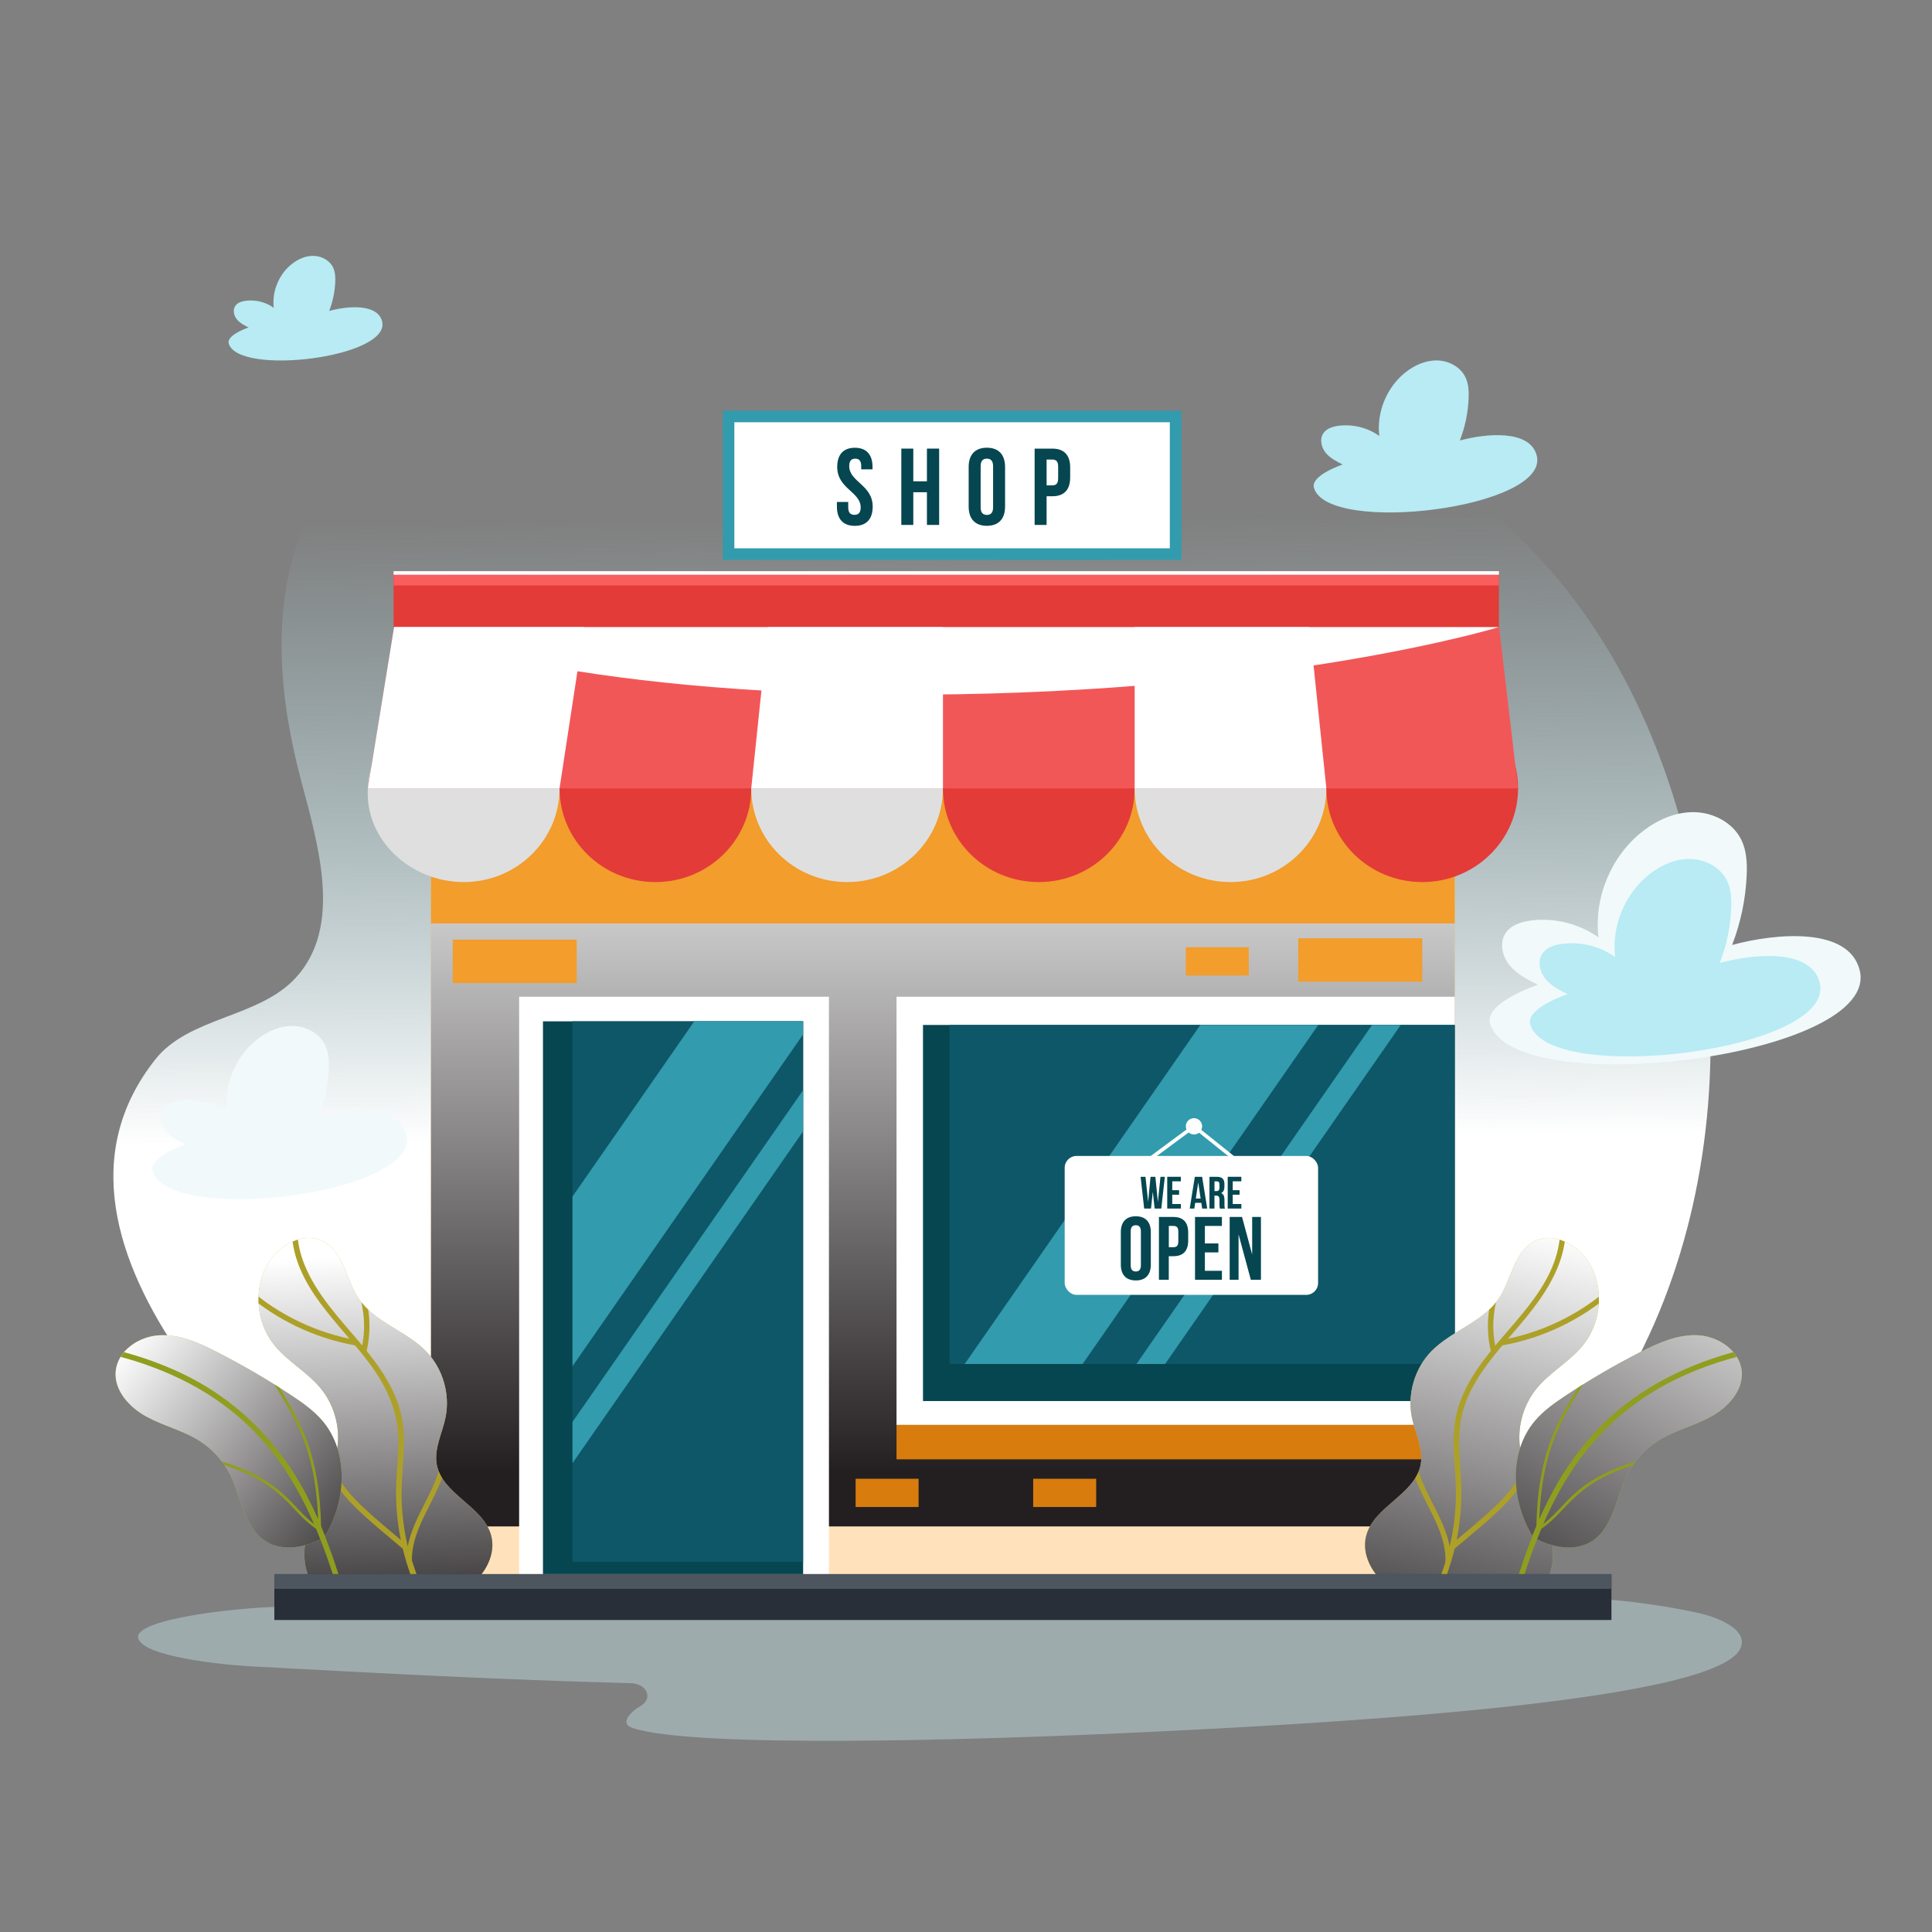 <?xml version="1.0" encoding="UTF-8"?>
<svg xmlns="http://www.w3.org/2000/svg" xmlns:xlink="http://www.w3.org/1999/xlink" viewBox="0 0 500 500">
  <rect x="0" y="0" width="500" height="500" fill="#808080" stroke="none"/>
  <defs>
    <style>
      .cls-1 {
        fill: #aac037;
      }

      .cls-2 {
        opacity: .6;
      }

      .cls-3 {
        fill: #4d555e;
      }

      .cls-4 {
        clip-path: url(#clippath-4);
      }

      .cls-5 {
        fill: url(#Degradado_sin_nombre_4-4);
      }

      .cls-6 {
        fill: #ffbe60;
      }

      .cls-7, .cls-8 {
        fill: #fff;
      }

      .cls-9 {
        fill: url(#Degradado_sin_nombre_4-2);
      }

      .cls-10 {
        fill: #f1f9fb;
      }

      .cls-11 {
        fill: #f95d5d;
      }

      .cls-12 {
        fill: #dfdfdf;
      }

      .cls-13 {
        fill: none;
      }

      .cls-14 {
        fill: url(#Degradado_sin_nombre_4);
      }

      .cls-14, .cls-8, .cls-15 {
        mix-blend-mode: overlay;
      }

      .cls-16 {
        clip-path: url(#clippath-1);
      }

      .cls-17 {
        fill: #054651;
      }

      .cls-18 {
        fill: #ffe2bb;
      }

      .cls-19 {
        isolation: isolate;
      }

      .cls-20 {
        fill: #282f39;
      }

      .cls-21 {
        clip-path: url(#clippath-5);
      }

      .cls-22 {
        fill: #f29d2c;
      }

      .cls-23 {
        fill: #f25757;
      }

      .cls-24 {
        fill: url(#Degradado_sin_nombre_4-3);
      }

      .cls-25 {
        fill: #b2c8cc;
      }

      .cls-26 {
        clip-path: url(#clippath-3);
      }

      .cls-27 {
        fill: #ada028;
      }

      .cls-28 {
        fill: #b8ebf4;
      }

      .cls-29 {
        clip-path: url(#clippath-2);
      }

      .cls-30 {
        fill: #8f9e1e;
      }

      .cls-31 {
        fill: url(#Degradado_sin_nombre_4-5);
      }

      .cls-32 {
        fill: #329bad;
      }

      .cls-33 {
        fill: #0e5768;
      }

      .cls-34 {
        fill: url(#linear-gradient);
      }

      .cls-35 {
        fill: #c7bd3a;
      }

      .cls-36 {
        clip-path: url(#clippath);
      }

      .cls-37 {
        fill: #d87c0e;
      }

      .cls-38 {
        fill: #e33b38;
      }
    </style>
    <linearGradient id="linear-gradient" x1="236.48" y1="348.97" x2="233.47" y2="-64.38" gradientUnits="userSpaceOnUse">
      <stop offset=".13" stop-color="#fff"></stop>
      <stop offset=".52" stop-color="#b8ebf4" stop-opacity="0"></stop>
    </linearGradient>
    <linearGradient id="Degradado_sin_nombre_4" data-name="Degradado sin nombre 4" x1="244.02" y1="192.93" x2="244.02" y2="381.24" gradientUnits="userSpaceOnUse">
      <stop offset="0" stop-color="#fff"></stop>
      <stop offset="1" stop-color="#231f20"></stop>
    </linearGradient>
    <clipPath id="clippath">
      <path class="cls-13" d="M81.47,391.4c2.53-5.51,5.2-11.13,5.9-17.16.61-5.28-.99-10.78-4.34-14.89-3.56-4.37-8.85-7.09-12.29-11.56-4.25-5.51-5.06-13.46-2.01-19.71,2.72-5.58,9.82-9.72,15.22-6.65,5.02,2.86,5.62,9.78,8.83,14.59,4.14,6.2,12.3,8.36,17.5,13.71,4.32,4.44,6.26,11.08,5.01,17.15-.84,4.06-3,8.03-2.27,12.11,1.39,7.74,12.01,10.78,14.08,18.36,1.32,4.83-1.48,10.04-5.52,13.01-4.04,2.97-9.08,4.16-13.98,5.18-8.01,1.67-17.25,2.81-23.58-2.38,0,0-9.87-5.8-2.53-21.77Z"></path>
    </clipPath>
    <linearGradient id="Degradado_sin_nombre_4-2" data-name="Degradado sin nombre 4" x1="94.94" y1="324.96" x2="100.12" y2="426.41" xlink:href="#Degradado_sin_nombre_4"></linearGradient>
    <clipPath id="clippath-1">
      <path class="cls-13" d="M69.28,399.18c-3.02-1.58-4.82-4.8-6.09-7.96s-2.08-6.5-3.61-9.54c-1.81-3.59-4.6-6.67-8-8.81-4.24-2.67-9.25-3.84-13.65-6.23-4.4-2.39-8.41-6.73-7.99-11.71.45-5.32,5.96-9.07,11.29-9.36,5.33-.29,10.43,2.02,15.17,4.46,6.57,3.37,12.97,7.09,19.13,11.18,2.84,1.88,5.66,3.87,7.88,6.47,6.97,8.18,6.21,21.01.51,30.12,0,0-7.8,4.97-14.64,1.39Z"></path>
    </clipPath>
    <linearGradient id="Degradado_sin_nombre_4-3" data-name="Degradado sin nombre 4" x1="31.96" y1="347.98" x2="102.11" y2="403.73" xlink:href="#Degradado_sin_nombre_4"></linearGradient>
    <clipPath id="clippath-2">
      <rect class="cls-13" x="148.16" y="264.32" width="59.68" height="139.86"></rect>
    </clipPath>
    <clipPath id="clippath-3">
      <rect class="cls-13" x="245.73" y="265.26" width="130.76" height="87.74"></rect>
    </clipPath>
    <clipPath id="clippath-4">
      <path class="cls-13" d="M399.23,391.4c-2.53-5.51-5.2-11.13-5.9-17.16-.61-5.28.99-10.78,4.34-14.89,3.56-4.37,8.85-7.09,12.29-11.56,4.25-5.51,5.06-13.46,2.01-19.71-2.72-5.58-9.82-9.72-15.22-6.65-5.02,2.86-5.62,9.78-8.83,14.59-4.14,6.2-12.3,8.36-17.5,13.71-4.32,4.44-6.26,11.08-5.01,17.15.84,4.06,3,8.03,2.27,12.11-1.39,7.74-12.01,10.78-14.08,18.36-1.32,4.83,1.48,10.04,5.52,13.01,4.04,2.97,9.08,4.16,13.98,5.18,8.01,1.67,17.25,2.81,23.58-2.38,0,0,9.87-5.8,2.53-21.77Z"></path>
    </clipPath>
    <linearGradient id="Degradado_sin_nombre_4-4" data-name="Degradado sin nombre 4" x1="398.38" y1="317.77" x2="367.3" y2="442.98" xlink:href="#Degradado_sin_nombre_4"></linearGradient>
    <clipPath id="clippath-5">
      <path class="cls-13" d="M411.42,399.18c3.02-1.58,4.82-4.8,6.09-7.96s2.08-6.5,3.61-9.54c1.81-3.59,4.6-6.67,8-8.81,4.24-2.67,9.25-3.84,13.65-6.23,4.4-2.39,8.41-6.73,7.99-11.71-.45-5.32-5.96-9.07-11.29-9.36-5.33-.29-10.42,2.02-15.17,4.46-6.57,3.37-12.97,7.09-19.13,11.18-2.84,1.88-5.67,3.87-7.88,6.47-6.97,8.18-6.21,21.01-.51,30.12,0,0,7.8,4.97,14.64,1.39Z"></path>
    </clipPath>
    <linearGradient id="Degradado_sin_nombre_4-5" data-name="Degradado sin nombre 4" x1="453.3" y1="310.16" x2="386.59" y2="429.43" xlink:href="#Degradado_sin_nombre_4"></linearGradient>
  </defs>
  <g class="cls-19">
    <g id="OBJECTS">
      <g>
        <path class="cls-34" d="M103.7,410.11c-27.81-24.05-102-87.28-63.51-135.93,8.78-11.1,26.84-10.72,36.39-21.18,12.01-13.15,5.94-33.78,1.35-50.99-5.59-20.96-7.78-43.72-.1-64.01,7.68-20.28,27.21-37.15,48.89-36.38,12.76.46,24.49,6.64,36.12,11.9,18.91,8.56,39.38,15.09,60.08,13.68,26.96-1.83,51.43-16.82,78.18-20.6,34.4-4.86,69.9,9.99,94.31,34.7,24.42,24.72,38.51,58.3,44.28,92.56,5.78,34.39,3.52,70.47-9.18,102.94-12.71,32.48-36.24,61.09-67.03,77.47l-259.78-4.17Z"></path>
        <g class="cls-2">
          <path class="cls-25" d="M76.32,415.78c-12.58-.19-41.77,3.06-40.56,8.15,1.15,4.8,21.64,6.92,29.52,7.34,34.67,1.85,63.82,3.43,97.98,4.34,4.17.11,5.84,3.97,2.55,5.88h0c-2.84,1.65-5.45,4.61-2.14,5.71,16.04,5.33,89.7,3.06,127.09,1.33,45.29-2.1,151.45-7.41,159.48-21.59,2.67-4.72-4.74-8.22-10.96-9.56-14.73-3.16-30.2-4.5-45.58-3.95l-317.37,2.34Z"></path>
        </g>
        <rect class="cls-6" x="111.54" y="161.07" width="264.94" height="252.25"></rect>
        <rect class="cls-14" x="111.54" y="161.07" width="264.94" height="252.25"></rect>
        <rect class="cls-18" x="111.54" y="395.04" width="264.94" height="18.28"></rect>
        <rect class="cls-22" x="111.54" y="161.07" width="264.94" height="77.91"></rect>
        <g>
          <g>
            <g>
              <path class="cls-12" d="M95.2,204.02c-.81,13.37,11.11,24.26,24.81,24.26s24.81-10.86,24.81-24.26-11.11-24.26-24.81-24.26-23.99,10.75-24.81,24.26Z"></path>
              <ellipse class="cls-38" cx="169.62" cy="204.02" rx="24.81" ry="24.26"></ellipse>
              <ellipse class="cls-12" cx="219.23" cy="204.02" rx="24.81" ry="24.26"></ellipse>
              <ellipse class="cls-38" cx="268.84" cy="204.02" rx="24.81" ry="24.26"></ellipse>
              <ellipse class="cls-12" cx="318.45" cy="204.02" rx="24.81" ry="24.26"></ellipse>
              <ellipse class="cls-38" cx="368.07" cy="204.02" rx="24.81" ry="24.26"></ellipse>
            </g>
            <polygon class="cls-23" points="392.87 204.02 95.2 204.02 102.41 159.7 387.66 159.7 392.87 204.02"></polygon>
            <polygon class="cls-7" points="95.2 204.02 102.41 159.7 151.59 159.7 144.81 204.02 95.2 204.02"></polygon>
            <polygon class="cls-7" points="244.04 204.02 244.04 159.7 199.04 159.7 194.42 204.02 244.04 204.02"></polygon>
            <polygon class="cls-7" points="293.65 204.02 293.65 159.7 338.64 159.7 343.26 204.02 293.65 204.02"></polygon>
          </g>
          <rect class="cls-38" x="101.86" y="147.82" width="286.06" height="14.47"></rect>
          <rect class="cls-11" x="101.86" y="147.82" width="286.06" height="3.69"></rect>
          <rect class="cls-7" x="101.86" y="147.82" width="286.06" height=".92"></rect>
        </g>
        <rect class="cls-7" x="232.02" y="257.95" width="144.47" height="110.83"></rect>
        <rect class="cls-7" x="134.35" y="257.95" width="80.18" height="149.43"></rect>
        <g class="cls-36">
          <path class="cls-35" d="M81.47,391.4c2.53-5.51,5.2-11.13,5.9-17.16.61-5.28-.99-10.78-4.34-14.89-3.56-4.37-8.85-7.09-12.29-11.56-4.25-5.51-5.06-13.46-2.01-19.71,2.72-5.58,9.82-9.72,15.22-6.65,5.02,2.86,5.62,9.78,8.83,14.59,4.14,6.2,12.3,8.36,17.5,13.71,4.32,4.44,6.26,11.08,5.01,17.15-.84,4.06-3,8.03-2.27,12.11,1.39,7.74,12.01,10.78,14.08,18.36,1.32,4.83-1.48,10.04-5.52,13.01-4.04,2.97-9.08,4.16-13.98,5.18-8.01,1.67-17.25,2.81-23.58-2.38,0,0-9.87-5.8-2.53-21.77Z"></path>
          <g class="cls-15">
            <path class="cls-9" d="M81.47,391.4c2.53-5.51,5.2-11.13,5.9-17.16.61-5.28-.99-10.78-4.34-14.89-3.56-4.37-8.85-7.09-12.29-11.56-4.25-5.51-5.06-13.46-2.01-19.71,2.72-5.58,9.82-9.72,15.22-6.65,5.02,2.86,5.62,9.78,8.83,14.59,4.14,6.2,12.3,8.36,17.5,13.71,4.32,4.44,6.26,11.08,5.01,17.15-.84,4.06-3,8.03-2.27,12.11,1.39,7.74,12.01,10.78,14.08,18.36,1.32,4.83-1.48,10.04-5.52,13.01-4.04,2.97-9.08,4.16-13.98,5.18-8.01,1.67-17.25,2.81-23.58-2.38,0,0-9.87-5.8-2.53-21.77Z"></path>
          </g>
          <path class="cls-27" d="M75.51,319.03c.67,14.04,12.41,23.42,20.17,33.91,4.25,5.75,7.26,12.01,7.42,19.27.08,3.82-.38,7.61-.54,11.42s.03,7.66.57,11.45c.59,4.18,1.66,8.25,3.04,12.23,1.28,3.67,2.81,8.34-.09,11.67-.59.68.4,1.68,1,1,2.01-2.31,2.36-5.38,1.84-8.31-.67-3.75-2.36-7.28-3.27-10.98-.96-3.9-1.52-7.88-1.68-11.89s.2-7.9.43-11.85.22-7.56-.68-11.24c-.79-3.27-2.22-6.36-3.95-9.24-3.54-5.86-8.31-10.8-12.64-16.06-5.05-6.14-9.81-13.2-10.2-21.39-.04-.9-1.45-.91-1.41,0h0Z"></path>
          <path class="cls-27" d="M63.49,334.6c8.02,6.94,17.8,11.66,28.24,13.55.89.16,1.27-1.2.37-1.36-10.2-1.85-19.77-6.41-27.61-13.19-.68-.59-1.68.4-1,1h0Z"></path>
          <path class="cls-27" d="M94.81,349.92c1.6-6.51.82-13.41-2.16-19.41-.4-.81-1.62-.1-1.22.71,2.81,5.66,3.52,12.19,2.02,18.33-.22.88,1.14,1.26,1.36.37h0Z"></path>
          <path class="cls-27" d="M84.15,377.7c1.17,4.74,4.12,8.69,7.52,12.09,3.94,3.94,8.37,7.42,12.6,11.04.69.59,1.69-.41,1-1-4.06-3.46-8.26-6.81-12.09-10.53-3.45-3.36-6.51-7.22-7.68-11.98-.22-.88-1.58-.51-1.36.37h0Z"></path>
          <path class="cls-27" d="M106.6,404.18c-.32-11.44,11.12-20.04,8.88-31.79-.17-.89-1.53-.51-1.36.37,1.12,5.88-1.72,11.47-4.32,16.55-2.38,4.65-4.75,9.51-4.6,14.86.03.91,1.44.91,1.41,0h0Z"></path>
        </g>
        <g>
          <g class="cls-16">
            <path class="cls-1" d="M69.28,399.18c-3.02-1.58-4.82-4.8-6.09-7.96s-2.08-6.5-3.61-9.54c-1.81-3.59-4.6-6.67-8-8.81-4.24-2.67-9.25-3.84-13.65-6.23-4.4-2.39-8.41-6.73-7.99-11.71.45-5.32,5.96-9.07,11.29-9.36,5.33-.29,10.43,2.02,15.17,4.46,6.57,3.37,12.97,7.09,19.13,11.18,2.84,1.88,5.66,3.87,7.88,6.47,6.97,8.18,6.21,21.01.51,30.12,0,0-7.8,4.97-14.64,1.39Z"></path>
            <g class="cls-15">
              <path class="cls-24" d="M69.28,399.18c-3.02-1.58-4.82-4.8-6.09-7.96s-2.08-6.5-3.61-9.54c-1.81-3.59-4.6-6.67-8-8.81-4.24-2.67-9.25-3.84-13.65-6.23-4.4-2.39-8.41-6.73-7.99-11.71.45-5.32,5.96-9.07,11.29-9.36,5.33-.29,10.43,2.02,15.17,4.46,6.57,3.37,12.97,7.09,19.13,11.18,2.84,1.88,5.66,3.87,7.88,6.47,6.97,8.18,6.21,21.01.51,30.12,0,0-7.8,4.97-14.64,1.39Z"></path>
            </g>
            <path class="cls-30" d="M30.17,350.88c13.11,3.37,25.51,9.43,35.13,19.09,7.74,7.77,13.27,17.38,17.3,27.53,2.09,5.24,3.81,10.61,5.42,16,.26.87,1.62.5,1.36-.37-3-10.01-6.42-19.96-11.65-29.05-5.94-10.32-14.2-19.08-24.41-25.26-7.05-4.27-14.81-7.25-22.78-9.3-.88-.23-1.25,1.13-.37,1.36h0Z"></path>
            <path class="cls-30" d="M65.13,348.57c3.98,7.14,8.87,13.79,12.28,21.25,3.68,8.07,4.82,16.85,4.98,25.64,0,.45.71.45.71,0-.16-8.62-1.24-17.24-4.72-25.19s-8.51-14.66-12.64-22.05c-.22-.4-.83-.04-.61.36h0Z"></path>
            <path class="cls-30" d="M46.79,376.22c7.19,1.67,14.53,3.37,20.94,7.19,2.98,1.77,5.48,4.01,7.85,6.52,2.15,2.28,4.28,4.59,6.99,6.21.39.23.75-.38.36-.61-2.9-1.73-5.1-4.27-7.4-6.69s-4.88-4.56-7.81-6.26c-6.38-3.7-13.62-5.39-20.74-7.04-.44-.1-.63.58-.19.68h0Z"></path>
          </g>
          <path class="cls-30" d="M73.59,380.08c6.82,10.2,10.94,21.75,14.44,33.42.26.87,1.62.5,1.36-.37-3.54-11.79-7.7-23.47-14.59-33.76-.5-.75-1.72-.05-1.22.71h0Z"></path>
        </g>
        <rect class="cls-17" x="140.52" y="264.32" width="67.33" height="143.06"></rect>
        <rect class="cls-17" x="238.87" y="265.26" width="137.62" height="97.33"></rect>
        <rect class="cls-37" x="232.02" y="368.77" width="144.47" height="8.9"></rect>
        <rect class="cls-33" x="245.73" y="265.26" width="130.76" height="87.74"></rect>
        <rect class="cls-33" x="148.16" y="264.32" width="59.68" height="139.86"></rect>
        <g class="cls-29">
          <rect class="cls-32" x="151.26" y="239.87" width="25.06" height="138.51" transform="translate(205.72 -38.19) rotate(34.8)"></rect>
          <rect class="cls-32" x="179.5" y="254.61" width="6.09" height="138.51" transform="translate(217.48 -46.26) rotate(34.8)"></rect>
        </g>
        <g class="cls-26">
          <rect class="cls-32" x="281.12" y="242.41" width="25.06" height="138.51" transform="translate(230.39 -111.85) rotate(34.8)"></rect>
          <rect class="cls-32" x="327.27" y="236.99" width="6.09" height="138.51" transform="translate(233.85 -133.74) rotate(34.8)"></rect>
        </g>
        <path class="cls-8" d="M101.86,162.29h286.06s-55.36,16.98-149.04,17.48c-93.68.5-137.02-17.48-137.02-17.48Z"></path>
        <g class="cls-4">
          <path class="cls-35" d="M399.23,391.4c-2.53-5.51-5.2-11.13-5.9-17.16-.61-5.28.99-10.78,4.34-14.89,3.56-4.37,8.85-7.09,12.29-11.56,4.25-5.51,5.06-13.46,2.01-19.71-2.72-5.58-9.82-9.72-15.22-6.65-5.02,2.86-5.62,9.78-8.83,14.59-4.14,6.2-12.3,8.36-17.5,13.71-4.32,4.44-6.26,11.08-5.01,17.15.84,4.06,3,8.03,2.27,12.11-1.39,7.74-12.01,10.78-14.08,18.36-1.32,4.83,1.48,10.04,5.52,13.01,4.04,2.97,9.08,4.16,13.98,5.18,8.01,1.67,17.25,2.81,23.58-2.38,0,0,9.87-5.8,2.53-21.77Z"></path>
          <g class="cls-15">
            <path class="cls-5" d="M399.23,391.4c-2.53-5.51-5.2-11.13-5.9-17.16-.61-5.28.99-10.78,4.34-14.89,3.56-4.37,8.85-7.09,12.29-11.56,4.25-5.51,5.06-13.46,2.01-19.71-2.72-5.58-9.82-9.72-15.22-6.65-5.02,2.86-5.62,9.78-8.83,14.59-4.14,6.2-12.3,8.36-17.5,13.71-4.32,4.44-6.26,11.08-5.01,17.15.84,4.06,3,8.03,2.27,12.11-1.39,7.74-12.01,10.78-14.08,18.36-1.32,4.83,1.48,10.04,5.52,13.01,4.04,2.97,9.08,4.16,13.98,5.18,8.01,1.67,17.25,2.81,23.58-2.38,0,0,9.87-5.8,2.53-21.77Z"></path>
          </g>
          <path class="cls-27" d="M403.77,319.03c-.7,14.54-13.83,24.06-21.4,35.21-1.86,2.73-3.47,5.65-4.57,8.77-1.24,3.5-1.66,7.16-1.61,10.86.06,3.97.56,7.92.6,11.89s-.32,8.02-1.08,11.96c-.42,2.15-.95,4.28-1.59,6.38s-1.43,4-1.98,6.05c-.9,3.36-.9,7.08,1.49,9.83.6.69,1.59-.31,1-1-2.56-2.94-1.65-7.05-.53-10.4,1.18-3.55,2.33-7.05,3.02-10.73s1.08-7.58,1.09-11.4-.44-7.6-.57-11.4.15-7.63,1.39-11.29c1.07-3.15,2.7-6.07,4.56-8.81,3.87-5.69,8.76-10.57,12.96-16.01,4.49-5.82,8.28-12.41,8.64-19.91.04-.91-1.37-.9-1.41,0h0Z"></path>
          <path class="cls-27" d="M416.21,333.61c-7.84,6.79-17.41,11.34-27.61,13.19-.89.16-.51,1.52.37,1.36,10.44-1.9,20.21-6.61,28.24-13.55.69-.59-.31-1.59-1-1h0Z"></path>
          <path class="cls-27" d="M387.24,349.55c-1.51-6.13-.79-12.67,2.02-18.33.4-.81-.81-1.53-1.22-.71-2.98,6-3.76,12.9-2.16,19.41.22.88,1.58.51,1.36-.37h0Z"></path>
          <path class="cls-27" d="M395.18,377.32c-1.17,4.76-4.23,8.62-7.68,11.98-3.82,3.72-8.03,7.07-12.09,10.53-.69.59.31,1.58,1,1,4.24-3.61,8.66-7.1,12.6-11.04,3.4-3.4,6.35-7.35,7.52-12.09.22-.88-1.14-1.26-1.36-.37h0Z"></path>
          <path class="cls-27" d="M375.5,404.18c.15-5.35-2.23-10.21-4.61-14.86-2.6-5.08-5.44-10.67-4.32-16.55.17-.89-1.19-1.27-1.36-.37-2.24,11.76,9.19,20.35,8.88,31.79-.03.91,1.39.91,1.41,0h0Z"></path>
        </g>
        <g>
          <g class="cls-21">
            <path class="cls-1" d="M411.42,399.18c3.02-1.58,4.82-4.8,6.09-7.96s2.08-6.5,3.61-9.54c1.81-3.59,4.6-6.67,8-8.81,4.24-2.67,9.25-3.84,13.65-6.23,4.4-2.39,8.41-6.73,7.99-11.71-.45-5.32-5.96-9.07-11.29-9.36-5.33-.29-10.42,2.02-15.17,4.46-6.57,3.37-12.97,7.09-19.13,11.18-2.84,1.88-5.67,3.87-7.88,6.47-6.97,8.18-6.21,21.01-.51,30.12,0,0,7.8,4.97,14.64,1.39Z"></path>
            <g class="cls-15">
              <path class="cls-31" d="M411.42,399.18c3.02-1.58,4.82-4.8,6.09-7.96s2.08-6.5,3.61-9.54c1.81-3.59,4.6-6.67,8-8.81,4.24-2.67,9.25-3.84,13.65-6.23,4.4-2.39,8.41-6.73,7.99-11.71-.45-5.32-5.96-9.07-11.29-9.36-5.33-.29-10.42,2.02-15.17,4.46-6.57,3.37-12.97,7.09-19.13,11.18-2.84,1.88-5.67,3.87-7.88,6.47-6.97,8.18-6.21,21.01-.51,30.12,0,0,7.8,4.97,14.64,1.39Z"></path>
            </g>
            <path class="cls-30" d="M450.14,349.52c-13.24,3.41-25.78,9.53-35.54,19.24-7.94,7.89-13.58,17.66-17.73,27.99-2.15,5.35-3.92,10.85-5.57,16.38-.26.87,1.1,1.24,1.36.37,2.94-9.81,6.27-19.55,11.37-28.47,5.81-10.16,13.87-18.81,23.9-24.91,6.99-4.25,14.68-7.21,22.59-9.24.88-.23.51-1.59-.37-1.36h0Z"></path>
            <path class="cls-30" d="M414.96,348.22c-4.12,7.4-9.23,14.27-12.64,22.05s-4.56,16.58-4.72,25.19c0,.45.7.45.71,0,.16-8.8,1.3-17.57,4.98-25.64,3.4-7.46,8.29-14.1,12.28-21.25.22-.4-.39-.75-.61-.36h0Z"></path>
            <path class="cls-30" d="M433.71,375.54c-7.11,1.65-14.36,3.34-20.74,7.04-2.87,1.66-5.38,3.72-7.67,6.11s-4.59,5.07-7.54,6.84c-.39.23-.03.84.36.61,2.71-1.62,4.84-3.93,6.99-6.21,2.37-2.51,4.87-4.75,7.85-6.52,6.41-3.82,13.75-5.52,20.94-7.19.44-.1.25-.78-.19-.68h0Z"></path>
          </g>
          <path class="cls-30" d="M405.88,379.37c-6.89,10.29-11.05,21.97-14.59,33.76-.26.87,1.1,1.24,1.36.37,3.5-11.68,7.62-23.22,14.44-33.42.51-.76-.71-1.46-1.22-.71h0Z"></path>
        </g>
        <rect class="cls-20" x="71" y="407.38" width="346.04" height="11.88"></rect>
        <rect class="cls-3" x="71" y="407.38" width="346.04" height="3.81"></rect>
        <path class="cls-10" d="M398,254.86c-2.68-1.33-5.43-2.74-7.33-5.05s-2.68-5.82-1.03-8.31c1.37-2.07,3.98-2.92,6.43-3.25,6.14-.83,12.57.76,17.62,4.35-1.23-10.25,3.23-21.01,11.35-27.39,3.87-3.04,8.65-5.15,13.57-5.02,4.92.12,9.91,2.76,12.06,7.19,1.36,2.81,1.51,6.04,1.37,9.16-.27,6.16-1.55,12.27-3.77,18.02,11.2-3.05,30.06-4.8,32.99,6.43,5.9,22.63-89.69,34.35-95.63,13.9-1.57-5.39,12.36-10.02,12.36-10.02Z"></path>
        <path class="cls-10" d="M47.99,296.2c-1.84-.92-3.73-1.88-5.03-3.47-1.3-1.59-1.84-3.99-.7-5.71.94-1.42,2.73-2,4.41-2.23,4.21-.57,8.63.52,12.09,2.99-.84-7.04,2.22-14.42,7.79-18.8,2.66-2.09,5.94-3.53,9.32-3.45,3.38.08,6.8,1.9,8.28,4.94.93,1.93,1.04,4.15.94,6.29-.18,4.23-1.06,8.42-2.59,12.37,7.69-2.09,20.64-3.3,22.65,4.41,4.05,15.53-61.57,23.58-65.65,9.54-1.07-3.7,8.49-6.88,8.49-6.88Z"></path>
        <path class="cls-28" d="M347.5,120.22c-1.61-.8-3.28-1.65-4.42-3.05-1.14-1.4-1.61-3.51-.62-5.01.82-1.25,2.4-1.76,3.88-1.96,3.7-.5,7.58.46,10.62,2.62-.74-6.18,1.95-12.67,6.84-16.51,2.33-1.83,5.22-3.1,8.18-3.03,2.97.07,5.98,1.67,7.27,4.34.82,1.69.91,3.64.83,5.52-.16,3.71-.93,7.4-2.27,10.86,6.75-1.84,18.12-2.9,19.89,3.87,3.56,13.64-54.07,20.71-57.65,8.38-.94-3.25,7.45-6.04,7.45-6.04Z"></path>
        <path class="cls-28" d="M405.7,257.29c-2.1-1.05-4.26-2.14-5.74-3.96-1.48-1.81-2.1-4.56-.8-6.51,1.07-1.62,3.11-2.28,5.04-2.54,4.81-.65,9.85.59,13.8,3.41-.96-8.03,2.53-16.46,8.89-21.45,3.03-2.38,6.78-4.03,10.63-3.94,3.85.1,7.76,2.16,9.44,5.63,1.06,2.2,1.18,4.73,1.08,7.17-.21,4.82-1.21,9.61-2.96,14.11,8.77-2.39,23.54-3.76,25.84,5.03,4.62,17.72-70.25,26.91-74.9,10.88-1.23-4.22,9.68-7.85,9.68-7.85Z"></path>
        <path class="cls-28" d="M64.34,84.75c-1.11-.55-2.25-1.13-3.04-2.1-.78-.96-1.11-2.41-.43-3.45.57-.86,1.65-1.21,2.67-1.35,2.55-.35,5.22.31,7.31,1.81-.51-4.25,1.34-8.72,4.71-11.36,1.61-1.26,3.59-2.14,5.63-2.08,2.04.05,4.11,1.15,5,2.98.56,1.17.63,2.51.57,3.8-.11,2.55-.64,5.09-1.57,7.47,4.65-1.27,12.47-1.99,13.69,2.67,2.45,9.39-37.21,14.25-39.68,5.77-.65-2.24,5.13-4.16,5.13-4.16Z"></path>
        <g>
          <path class="cls-7" d="M311.11,291.49c0,1.17-.95,2.11-2.11,2.11s-2.11-.95-2.11-2.11.95-2.11,2.11-2.11,2.11.95,2.11,2.11Z"></path>
          <g>
            <rect class="cls-7" x="275.54" y="299.16" width="65.58" height="35.95" rx="3.06" ry="3.06"></rect>
            <g>
              <g>
                <path class="cls-17" d="M298.35,308.4l-.47,4.38h-1.77l-.92-8.22h1.26l.69,6.49.62-6.49h1.25l.65,6.53.67-6.53h1.13l-.92,8.22h-1.72l-.47-4.38Z"></path>
                <path class="cls-17" d="M303.38,308.02h1.77v1.17h-1.77v2.41h2.23v1.17h-3.53v-8.22h3.53v1.17h-2.23v2.29Z"></path>
                <path class="cls-17" d="M312.42,312.78h-1.3l-.22-1.49h-1.59l-.22,1.49h-1.19l1.32-8.22h1.89l1.32,8.22ZM309.47,310.17h1.25l-.62-4.16-.62,4.16Z"></path>
                <path class="cls-17" d="M315.72,312.78c-.07-.21-.12-.34-.12-1.01v-1.29c0-.76-.26-1.05-.85-1.05h-.45v3.35h-1.29v-8.22h1.95c1.34,0,1.92.62,1.92,1.89v.65c0,.85-.27,1.4-.85,1.67.65.27.86.89.86,1.75v1.27c0,.4.01.69.14,1h-1.32ZM314.31,305.73v2.53h.5c.48,0,.78-.21.78-.87v-.81c0-.59-.2-.85-.66-.85h-.62Z"></path>
                <path class="cls-17" d="M319.03,308.02h1.77v1.17h-1.77v2.41h2.23v1.17h-3.53v-8.22h3.53v1.17h-2.23v2.29Z"></path>
              </g>
              <g>
                <path class="cls-17" d="M290.07,318.85c0-2.6,1.37-4.08,3.88-4.08s3.88,1.49,3.88,4.08v8.45c0,2.6-1.37,4.08-3.88,4.08s-3.88-1.49-3.88-4.08v-8.45ZM292.62,327.46c0,1.16.51,1.6,1.32,1.6s1.32-.44,1.32-1.6v-8.77c0-1.16-.51-1.6-1.32-1.6s-1.32.44-1.32,1.6v8.77Z"></path>
                <path class="cls-17" d="M307.5,318.97v2.11c0,2.6-1.25,4.02-3.81,4.02h-1.21v6.1h-2.55v-16.25h3.76c2.55,0,3.81,1.42,3.81,4.02ZM302.49,317.27v5.5h1.21c.81,0,1.25-.37,1.25-1.53v-2.44c0-1.16-.44-1.53-1.25-1.53h-1.21Z"></path>
                <path class="cls-17" d="M311.82,321.8h3.5v2.32h-3.5v4.76h4.41v2.32h-6.96v-16.25h6.96v2.32h-4.41v4.53Z"></path>
                <path class="cls-17" d="M320.54,319.43v11.77h-2.3v-16.25h3.2l2.62,9.72v-9.72h2.27v16.25h-2.62l-3.18-11.77Z"></path>
              </g>
            </g>
          </g>
          <path class="cls-7" d="M323.38,302.41h-29.96l15.58-11.52,14.37,11.52ZM296.28,301.47h24.42l-11.72-9.39-12.7,9.39Z"></path>
        </g>
        <rect class="cls-22" x="335.98" y="242.82" width="32.09" height="11.25"></rect>
        <rect class="cls-22" x="117.16" y="243.18" width="32.09" height="11.25"></rect>
        <rect class="cls-22" x="306.88" y="245.15" width="16.3" height="7.31"></rect>
        <rect class="cls-37" x="221.43" y="382.7" width="16.3" height="7.31"></rect>
        <rect class="cls-37" x="267.39" y="382.7" width="16.3" height="7.31"></rect>
        <g>
          <g>
            <rect class="cls-7" x="188.55" y="107.78" width="115.7" height="35.62"></rect>
            <path class="cls-32" d="M305.75,144.9h-118.7v-38.62h118.7v38.62ZM190.05,141.9h112.7v-32.62h-112.7v32.62Z"></path>
          </g>
          <g>
            <path class="cls-17" d="M221.24,115.88c3.02,0,4.57,1.81,4.57,4.97v.62h-2.93v-.82c0-1.41-.56-1.95-1.55-1.95s-1.55.54-1.55,1.95c0,4.06,6.07,4.82,6.07,10.47,0,3.16-1.58,4.97-4.63,4.97s-4.63-1.81-4.63-4.97v-1.21h2.93v1.41c0,1.41.62,1.92,1.61,1.92s1.61-.51,1.61-1.92c0-4.06-6.07-4.82-6.07-10.47,0-3.16,1.55-4.97,4.57-4.97Z"></path>
            <path class="cls-17" d="M236.36,135.85h-3.1v-19.75h3.1v8.46h3.53v-8.46h3.16v19.75h-3.16v-8.46h-3.53v8.46Z"></path>
            <path class="cls-17" d="M250.69,120.84c0-3.16,1.66-4.97,4.71-4.97s4.71,1.81,4.71,4.97v10.27c0,3.16-1.66,4.97-4.71,4.97s-4.71-1.81-4.71-4.97v-10.27ZM253.79,131.31c0,1.41.62,1.95,1.61,1.95s1.61-.54,1.61-1.95v-10.66c0-1.41-.62-1.95-1.61-1.95s-1.61.54-1.61,1.95v10.66Z"></path>
            <path class="cls-17" d="M276.96,120.98v2.57c0,3.16-1.52,4.88-4.63,4.88h-1.47v7.42h-3.1v-19.75h4.57c3.1,0,4.63,1.72,4.63,4.88ZM270.86,118.92v6.69h1.47c.99,0,1.52-.45,1.52-1.86v-2.96c0-1.41-.54-1.86-1.52-1.86h-1.47Z"></path>
          </g>
        </g>
      </g>
    </g>
  </g>
</svg>

